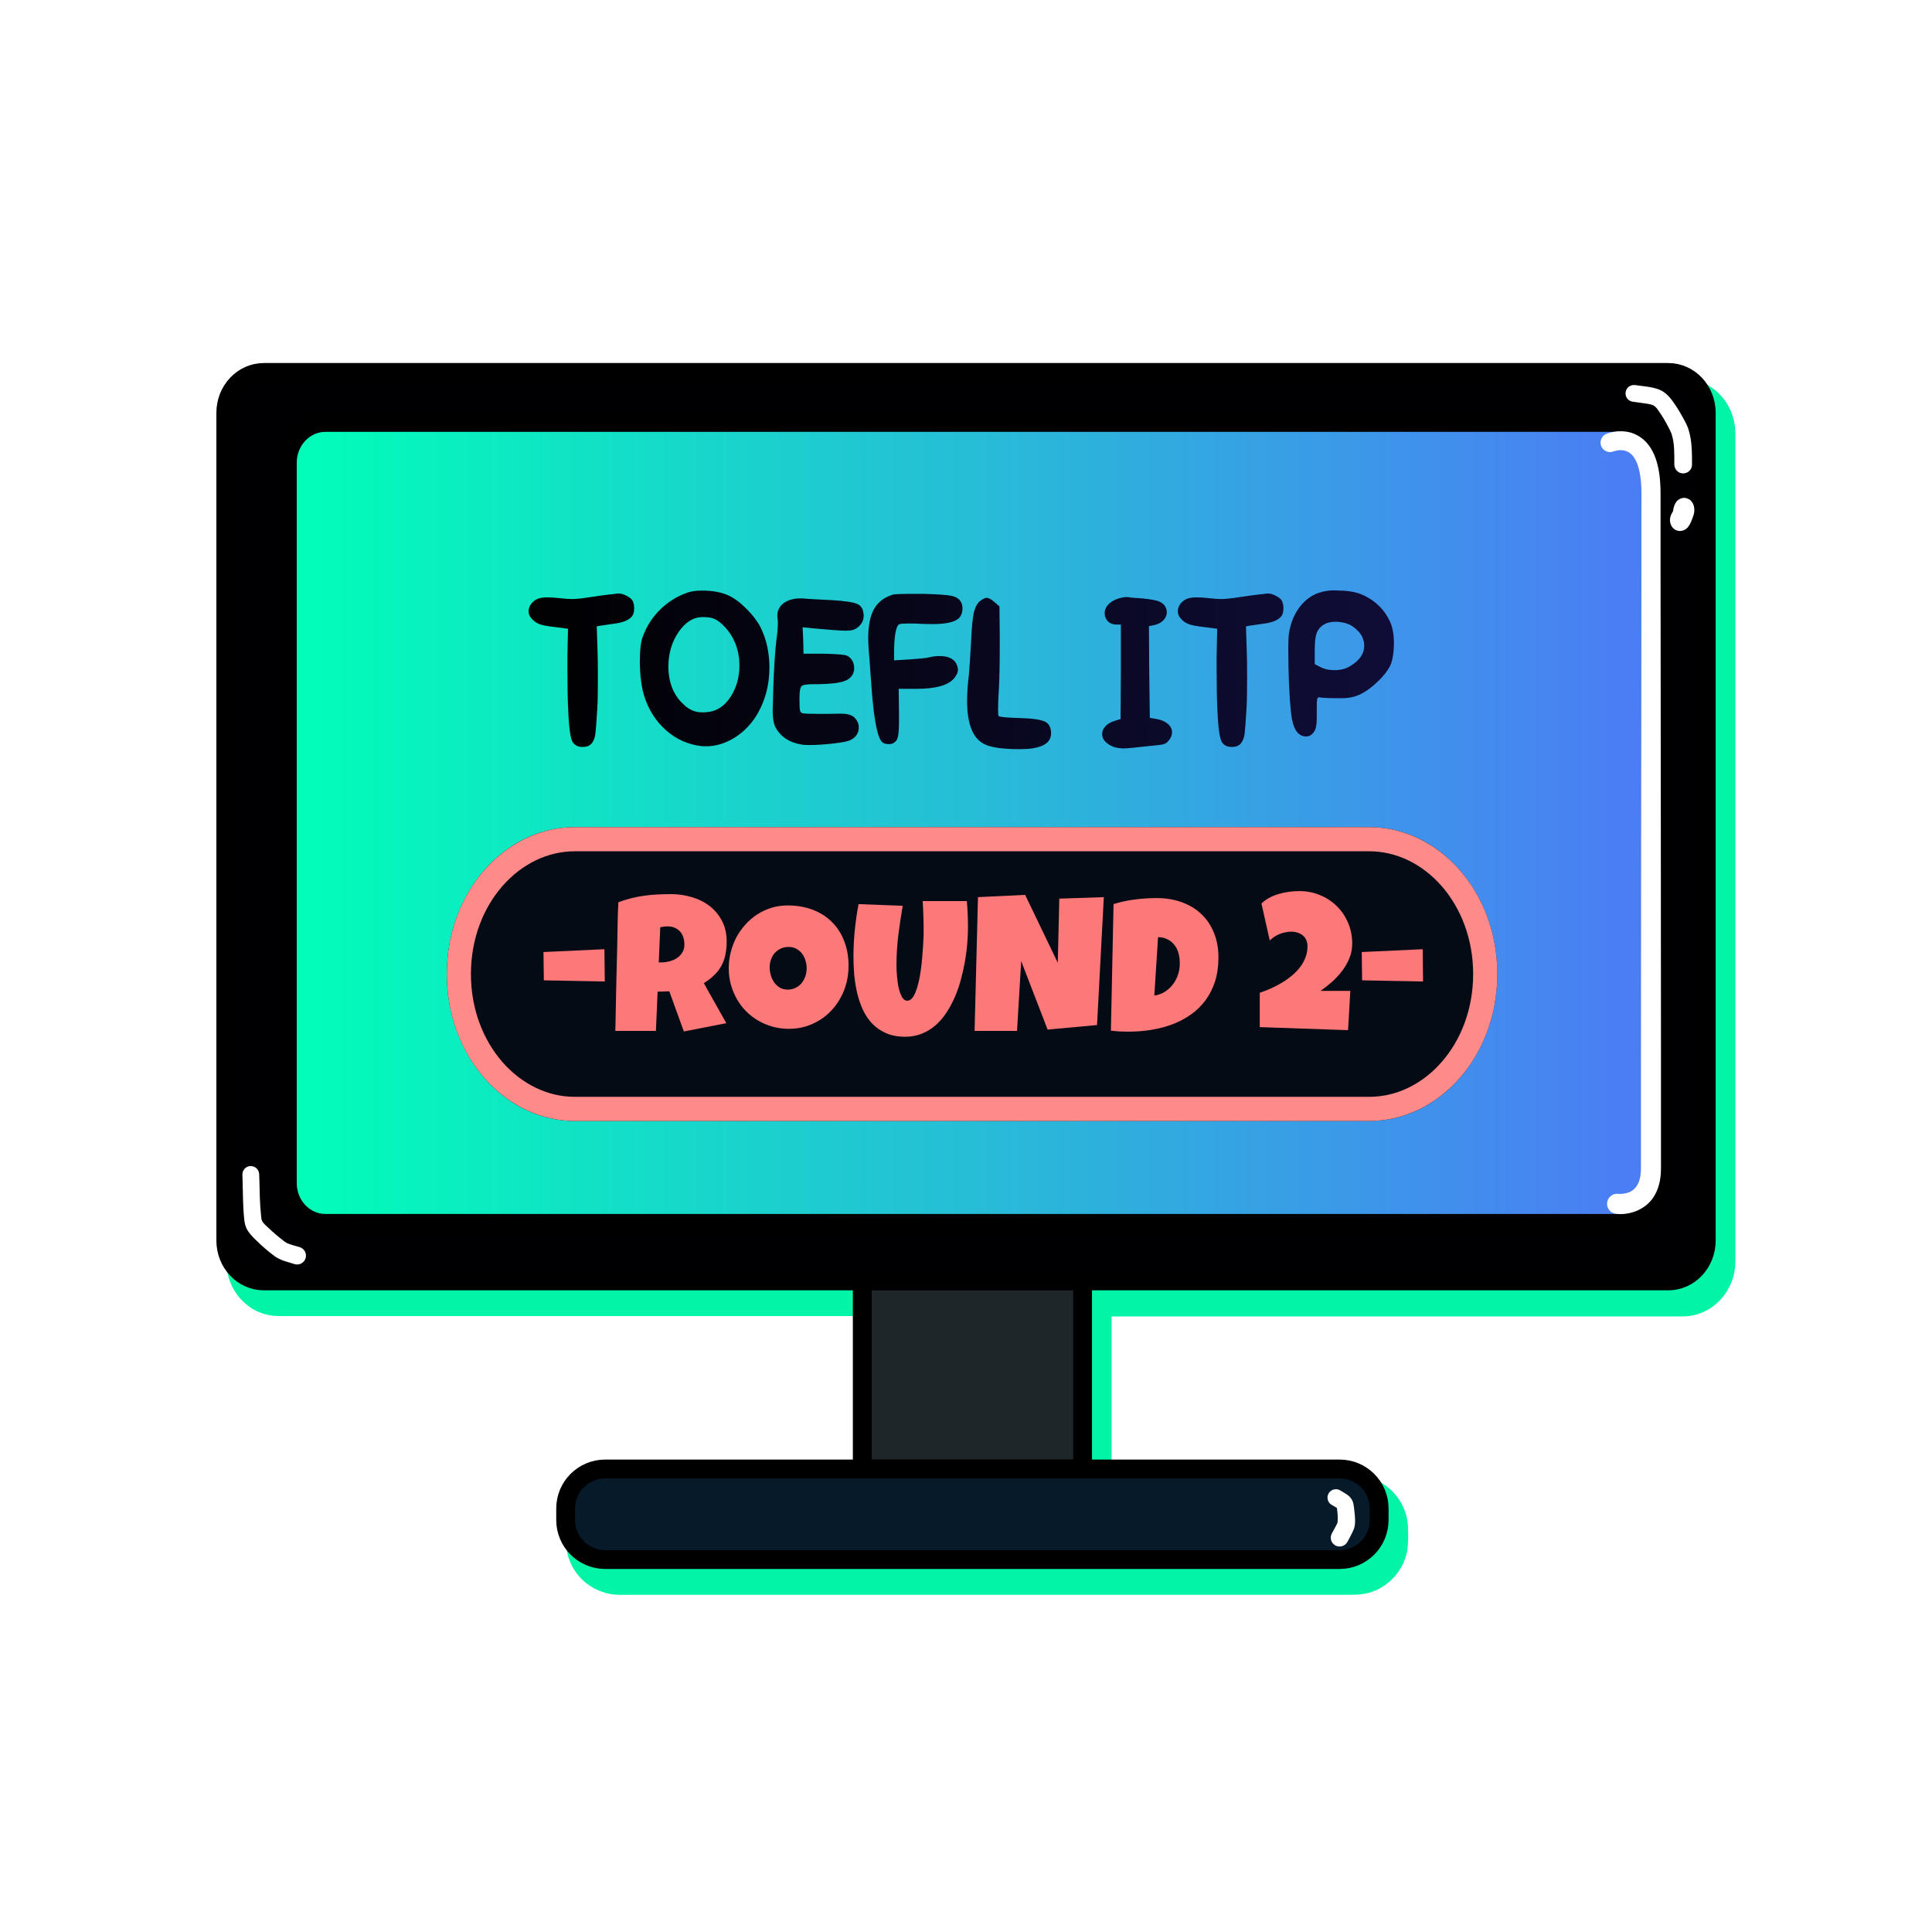 <svg width="320" height="320" viewBox="0 0 320 320" fill="none" xmlns="http://www.w3.org/2000/svg">
<path d="M43.7 61.69C40.22 61.69 37.4 64.68 37.4 68.37V205.48C37.4 209.17 40.22 212.17 43.7 212.17H142.81V243.31H100.23C96.62 243.31 93.69 246.24 93.69 249.85V251.77C93.69 255.38 96.62 258.3 100.23 258.3H221.89C225.5 258.3 228.43 255.38 228.43 251.77V249.85C228.43 246.24 225.5 243.31 221.89 243.31H179.3V212.17H276.29C279.77 212.17 282.59 209.17 282.59 205.48V68.37C282.59 64.68 279.77 61.69 276.29 61.69H43.7Z" fill="white"/>
<path d="M43.7 51.41C41.82 51.41 40.09 51.94 38.57 52.82C34.48 54.23 31.1 57.33 29.25 61.23C28.5 62.81 28.01 64.51 27.79 66.24C27.63 67.48 27.66 68.74 27.66 69.99C27.66 71.6 27.66 73.2 27.66 74.8C27.66 81.94 27.66 89.08 27.66 96.23C27.66 123.01 27.66 149.78 27.66 176.56C27.66 184.24 27.66 191.92 27.66 199.6C27.66 201.03 27.66 202.45 27.66 203.88C27.66 205.13 27.64 206.39 27.8 207.63C28.2 210.74 29.48 213.73 31.48 216.15C32.14 216.95 32.88 217.68 33.68 218.34C35.91 220.17 38.62 221.38 41.47 221.79C42.6 221.95 43.74 221.96 44.88 221.96C45.78 221.96 46.68 221.96 47.59 221.96C50.43 221.96 53.28 221.96 56.12 221.96C73.15 221.96 90.19 221.97 107.22 221.98C115.09 221.98 122.96 221.98 130.83 221.98C131.56 221.98 132.3 221.98 133.03 221.98C133.03 225.83 133.03 229.67 133.03 233.51C128.43 233.51 123.83 233.51 119.23 233.51C114.57 233.51 109.91 233.51 105.26 233.51C104.04 233.51 102.82 233.51 101.6 233.51C100.78 233.51 99.97 233.49 99.16 233.55C98.25 233.61 97.34 233.75 96.45 233.96C91.08 235.24 86.61 239.29 84.79 244.51C84.31 245.89 84.01 247.33 83.91 248.79C83.86 249.48 83.87 250.18 83.87 250.87C83.87 251.75 83.87 252.61 83.96 253.49C84.13 255.16 84.55 256.82 85.23 258.35C87.25 262.91 91.12 266.29 95.93 267.64C96.98 267.93 98.07 268.11 99.15 268.19C100 268.25 100.84 268.23 101.69 268.23C102.64 268.23 103.59 268.23 104.54 268.23C108.82 268.23 113.09 268.23 117.37 268.23C144.62 268.25 171.86 268.28 199.11 268.31C205.13 268.31 211.15 268.32 217.17 268.33C218.44 268.33 219.71 268.33 220.98 268.33C222.04 268.33 223.09 268.33 224.14 268.18C226.99 267.8 229.72 266.66 232 264.9C235.09 262.52 237.23 259.1 238.07 255.3C238.43 253.67 238.44 252.03 238.44 250.38C238.44 247.95 238.07 245.57 237.08 243.33C235.67 240.13 233.3 237.41 230.27 235.63C228.39 234.53 226.3 233.8 224.14 233.51C222.42 233.28 220.65 233.37 218.92 233.36C216.81 233.36 214.71 233.36 212.6 233.36C205.17 233.36 197.74 233.35 190.31 233.34C190 233.34 189.69 233.34 189.37 233.34C189.37 229.65 189.37 225.97 189.37 222.29C190.06 222.29 190.76 222.29 191.45 222.29C199.15 222.29 206.85 222.3 214.56 222.31C231.23 222.33 247.9 222.35 264.57 222.36C267.22 222.36 269.88 222.36 272.53 222.36C273.54 222.36 274.55 222.36 275.56 222.36C276.58 222.36 277.6 222.34 278.62 222.19C281.54 221.77 284.33 220.54 286.61 218.66C287.71 217.76 288.68 216.71 289.52 215.56C291.09 213.4 292.12 210.88 292.56 208.25C292.8 206.81 292.78 205.36 292.78 203.9C292.78 202.29 292.78 200.69 292.78 199.09C292.78 193.38 292.78 187.66 292.78 181.95C292.8 152.85 292.82 123.75 292.84 94.65C292.84 87.69 292.84 80.72 292.84 73.76C292.84 72.33 292.84 70.91 292.84 69.48C292.84 68.39 292.84 67.3 292.7 66.21C292.38 63.71 291.51 61.29 290.16 59.17C287.83 55.51 284.13 52.89 279.91 51.89C277.83 51.4 275.7 51.49 273.58 51.49C271.16 51.49 268.74 51.49 266.31 51.49C257.83 51.49 249.34 51.49 240.86 51.49C193.01 51.48 145.16 51.47 97.31 51.46C83.98 51.46 70.67 51.46 57.34 51.46C54.01 51.46 50.67 51.46 47.34 51.46C46.58 51.46 45.83 51.46 45.07 51.46H44.61C44.46 51.46 44.61 51.46 43.7 51.46V51.41ZM272.36 71.93C272.34 81.99 272.36 92.05 272.36 102.12C272.37 122.65 272.39 143.18 272.41 163.71C272.41 175.49 272.42 187.28 272.43 199.06C272.43 200.05 272.43 201.04 272.43 202.03C270.69 202.03 268.94 202.03 267.2 202.03C261.26 202.03 255.32 202.03 249.39 202.03C231.71 202.05 214.03 202.06 196.35 202.08C194.2 202.08 192.05 202.08 189.9 202.08C187.75 202.08 185.61 202.08 183.46 202.08C182.45 202.08 181.43 202.08 180.42 202.08C179.65 202.08 178.88 202.06 178.12 202.17C176.99 202.33 175.89 202.66 174.87 203.18C174.08 203.58 173.39 204.04 172.72 204.63C172.08 205.2 171.53 205.82 171.04 206.52C170.62 207.13 170.28 207.77 170 208.45C169.59 209.43 169.36 210.48 169.27 211.54C169.19 212.54 169.24 213.58 169.24 214.58C169.24 216.53 169.24 218.47 169.24 220.42C169.24 222.85 169.24 225.29 169.24 227.72C169.24 229.83 169.24 231.93 169.24 234.04C169.24 235.99 169.24 237.93 169.24 239.88C169.24 240.69 169.24 241.5 169.24 242.31C169.24 243 169.23 243.68 169.32 244.37C169.46 245.43 169.75 246.49 170.21 247.46C170.36 247.78 170.58 248.06 170.77 248.37C166.1 248.37 161.43 248.37 156.76 248.37C154.85 248.37 152.94 248.37 151.03 248.37C151.24 248.03 151.48 247.72 151.65 247.35C152.18 246.23 152.48 245 152.57 243.77C152.63 242.97 152.6 242.14 152.6 241.34C152.6 240.37 152.6 239.39 152.6 238.42C152.6 232.42 152.6 226.41 152.6 220.41C152.6 218.3 152.6 216.19 152.6 214.08C152.6 212.47 152.64 210.92 152.14 209.34C151.08 205.98 148.3 203.41 144.87 202.59C143.54 202.27 142.21 202.33 140.86 202.33C139.31 202.33 137.76 202.33 136.21 202.33C131.18 202.33 126.15 202.33 121.11 202.33C104.59 202.33 88.07 202.34 71.55 202.35C65.36 202.35 59.16 202.35 52.97 202.35C51.03 202.35 49.08 202.35 47.14 202.35C47.15 193.2 47.14 184.04 47.14 174.89C47.14 154.18 47.14 133.47 47.14 112.76C47.14 99.15 47.16 85.53 47.14 71.91C47.21 71.91 47.27 71.91 47.34 71.91C50.37 71.91 53.4 71.91 56.43 71.91C67.79 71.91 79.15 71.91 90.5 71.91C134.42 71.91 178.32 71.89 222.24 71.88C236.17 71.88 250.11 71.88 264.04 71.88C266.82 71.88 269.59 71.88 272.37 71.88L272.36 71.93Z" fill="white"/>
<path d="M46.13 65.16C42.65 65.16 39.83 68.15 39.83 71.84V208.95C39.83 212.64 42.65 215.64 46.13 215.64H145.24V246.78H102.66C99.05 246.78 96.12 249.71 96.12 253.32V255.24C96.12 258.85 99.05 261.77 102.66 261.77H224.32C227.93 261.77 230.86 258.85 230.86 255.24V253.32C230.86 249.71 227.93 246.78 224.32 246.78H181.73V215.64H278.72C282.2 215.64 285.02 212.64 285.02 208.95V71.84C285.02 68.15 282.2 65.16 278.72 65.16H46.13Z" fill="#02F4A7"/>
<path d="M46.13 62.7C45.81 62.7 45.52 62.78 45.24 62.89C45.21 62.89 45.19 62.89 45.16 62.91C44.7 62.96 44.25 63.04 43.8 63.17C41.98 63.7 40.36 64.86 39.25 66.39C38.46 67.47 37.94 68.71 37.67 70.02C37.47 70.98 37.49 71.94 37.49 72.91V76.66C37.49 82.91 37.49 89.16 37.49 95.41C37.49 125.05 37.49 154.68 37.49 184.32C37.49 191.1 37.49 197.89 37.49 204.67V207.88C37.49 208.74 37.47 209.59 37.61 210.45C37.84 211.87 38.4 213.25 39.25 214.41C39.58 214.87 39.96 215.28 40.37 215.67C40.78 216.06 41.23 216.41 41.71 216.71C42.69 217.32 43.8 217.73 44.94 217.89C45.59 217.98 46.24 217.98 46.89 217.98H49.21C52.82 217.98 56.44 217.98 60.05 217.98C77.08 217.98 94.12 217.98 111.15 217.98C118.76 217.98 126.39 217.98 134 217.98C136.45 217.98 138.9 217.98 141.35 217.98C141.86 217.98 142.36 217.98 142.87 217.98V219.52C142.87 221.79 142.87 224.07 142.87 226.34C142.87 230.88 142.87 235.42 142.87 239.96C142.87 241.42 142.87 242.88 142.87 244.34V244.43C141.66 244.43 140.44 244.43 139.23 244.43C135.46 244.43 131.69 244.43 127.92 244.43C121.71 244.43 115.5 244.43 109.29 244.43C107.63 244.43 105.97 244.43 104.31 244.43C102.85 244.43 101.41 244.39 99.99 244.83C97.12 245.72 94.85 248.08 94.05 250.97C93.7 252.22 93.74 253.48 93.74 254.77C93.74 255.94 93.84 257.07 94.23 258.18C95.26 261.15 97.76 263.29 100.81 263.96C102.03 264.23 103.3 264.15 104.54 264.15C106.12 264.15 107.7 264.15 109.29 264.15C114.68 264.15 120.07 264.15 125.45 264.15C148.74 264.15 172.03 264.15 195.31 264.15C202.28 264.15 209.25 264.15 216.22 264.15C218.28 264.15 220.34 264.15 222.4 264.15C223.94 264.15 225.46 264.21 226.95 263.75C229.83 262.86 232.1 260.5 232.91 257.6C233.22 256.5 233.23 255.4 233.23 254.27C233.23 253.34 233.23 252.42 233.04 251.51C232.54 249.05 230.97 246.87 228.8 245.6C227.7 244.96 226.46 244.55 225.2 244.42C224.35 244.33 223.49 244.37 222.63 244.37C221.74 244.37 220.85 244.37 219.96 244.37C214.86 244.37 209.76 244.37 204.66 244.37C199.56 244.37 194.46 244.37 189.36 244.37C187.7 244.37 186.03 244.37 184.37 244.37H184.11V244.33C184.11 242.87 184.11 241.41 184.11 239.95C184.11 235.57 184.11 231.19 184.11 226.82C184.11 224.39 184.11 221.95 184.11 219.52C184.11 219.03 184.11 218.53 184.11 218.04H185.87C188.27 218.04 190.67 218.04 193.07 218.04C200.39 218.04 207.72 218.04 215.04 218.04C231.58 218.04 248.13 218.04 264.68 218.04C268.34 218.04 272 218.04 275.67 218.04C276.43 218.04 277.19 218.04 277.95 218.04C278.61 218.04 279.25 218.06 279.9 217.96C281.43 217.74 282.89 217.08 284.09 216.09C284.68 215.61 285.2 215.05 285.65 214.43C286.51 213.25 287.08 211.88 287.31 210.44C287.45 209.58 287.43 208.72 287.43 207.85C287.43 206.78 287.43 205.71 287.43 204.64C287.43 197.14 287.43 189.64 287.43 182.14C287.43 153.75 287.43 125.37 287.43 96.98C287.43 90.2 287.43 83.41 287.43 76.63C287.43 75.38 287.43 74.13 287.43 72.88C287.43 71.91 287.45 70.96 287.26 70C286.97 68.47 286.29 67.03 285.3 65.83C284.81 65.24 284.25 64.72 283.63 64.28C282.52 63.49 281.23 62.96 279.88 62.77C279.18 62.67 278.48 62.68 277.77 62.68H275.5C273.38 62.68 271.25 62.68 269.13 62.68C255.35 62.68 241.57 62.68 227.79 62.68C185.99 62.68 144.2 62.68 102.41 62.68C89.54 62.68 76.66 62.68 63.79 62.68C59.85 62.68 55.92 62.68 51.98 62.68H46.98C46.83 62.68 46.98 62.68 46.07 62.68L46.13 62.7ZM45.66 67.53C45.82 67.56 45.96 67.63 46.13 67.63C48.86 67.63 47.96 67.63 48.85 67.63H52.94C57.03 67.63 61.12 67.63 65.21 67.63C78.08 67.63 90.95 67.63 103.82 67.63C143.34 67.63 182.87 67.63 222.39 67.63C237.08 67.63 251.76 67.63 266.45 67.63C269.78 67.63 273.12 67.63 276.45 67.63H278.27C279.23 67.63 280 67.72 280.82 68.3C281.1 68.5 281.35 68.74 281.57 69C282.13 69.67 282.46 70.52 282.55 71.39C282.6 71.89 282.57 72.41 282.57 72.91V76.12C282.57 80.94 282.57 85.76 282.57 90.58C282.57 110.22 282.57 129.86 282.57 149.5C282.57 164.5 282.57 179.49 282.57 194.49C282.57 198.24 282.57 201.98 282.57 205.73C282.57 206.62 282.57 207.52 282.57 208.42C282.57 209.51 282.49 210.43 281.88 211.39C281.69 211.69 281.46 211.96 281.21 212.2C281.02 212.37 280.82 212.53 280.6 212.67C279.62 213.28 278.69 213.22 277.57 213.22C276.69 213.22 275.8 213.22 274.91 213.22C269.23 213.22 263.54 213.22 257.86 213.22C238.66 213.22 219.47 213.22 200.27 213.22C195.47 213.22 190.67 213.22 185.88 213.22C185.37 213.22 184.87 213.22 184.37 213.22C183.99 213.22 183.61 213.22 183.23 213.22C182.16 213.22 181.08 213.08 180.19 213.85C179.77 214.22 179.49 214.72 179.37 215.26C179.28 215.68 179.31 216.16 179.31 216.6V219.03C179.31 222.76 179.31 226.49 179.31 230.22C179.31 234.6 179.31 238.98 179.31 243.36V245.79C179.31 246.2 179.28 246.66 179.36 247.07C179.46 247.58 179.7 248.05 180.07 248.42C180.23 248.58 180.41 248.72 180.61 248.83C181.41 249.29 182.5 249.16 183.38 249.16H184.38C186.71 249.16 189.03 249.16 191.36 249.16C200.23 249.16 209.11 249.16 217.98 249.16C219.42 249.16 220.86 249.16 222.31 249.16C224.05 249.16 225.64 248.94 227.05 250.19C227.32 250.43 227.55 250.69 227.75 250.99C227.98 251.32 228.15 251.69 228.27 252.07C228.49 252.79 228.46 253.52 228.46 254.27C228.46 255.06 228.5 255.83 228.24 256.59C228.09 257.01 227.88 257.41 227.61 257.76C227.4 258.04 227.14 258.29 226.86 258.5C225.61 259.46 224.4 259.37 222.9 259.37C222.11 259.37 221.32 259.37 220.53 259.37C213.72 259.37 206.9 259.37 200.09 259.37C175.06 259.37 150.03 259.38 125 259.39C118.98 259.39 112.96 259.39 106.94 259.39C105.83 259.39 104.73 259.39 103.62 259.39C103.11 259.39 102.6 259.42 102.1 259.35C101.11 259.22 100.18 258.72 99.52 257.97C98.95 257.32 98.59 256.5 98.5 255.65C98.45 255.19 98.48 254.72 98.48 254.25C98.48 253.55 98.44 252.85 98.63 252.17C98.75 251.74 98.94 251.32 99.2 250.95C99.4 250.65 99.63 250.38 99.9 250.14C100.55 249.57 101.37 249.21 102.23 249.12C102.7 249.07 103.18 249.1 103.66 249.1C104.44 249.1 105.22 249.1 105.99 249.1C108.43 249.1 110.87 249.1 113.3 249.1C121.73 249.1 130.16 249.1 138.58 249.1H144.57C144.96 249.1 145.35 249.12 145.73 249.01C146.35 248.84 146.88 248.44 147.21 247.9C147.72 247.06 147.58 245.74 147.58 244.8C147.58 244.48 147.58 244.16 147.58 243.83C147.58 243.18 147.58 242.53 147.58 241.88C147.58 237.5 147.58 233.12 147.58 228.75C147.58 225.51 147.58 222.26 147.58 219.01C147.58 218.52 147.58 218.04 147.58 217.55C147.58 216.53 147.74 215.2 147.11 214.32C146.75 213.82 146.23 213.47 145.63 213.32C145.26 213.23 144.84 213.25 144.46 213.25H140.2C134.01 213.25 127.81 213.25 121.62 213.25C104.07 213.25 86.51 213.25 68.96 213.25C63.54 213.25 58.12 213.25 52.7 213.25C51.02 213.25 49.35 213.25 47.67 213.25C46.82 213.25 45.93 213.34 45.1 213.1C44.69 212.98 44.3 212.79 43.96 212.54C43.67 212.33 43.42 212.09 43.19 211.82C42.61 211.13 42.27 210.26 42.18 209.36C42.13 208.85 42.15 208.34 42.15 207.83C42.15 207.29 42.15 206.75 42.15 206.22C42.15 200.86 42.15 195.51 42.15 190.16C42.15 165.7 42.15 141.24 42.15 116.78C42.15 103.75 42.15 90.72 42.15 77.69C42.15 76.26 42.15 74.83 42.15 73.4C42.15 71.72 42.02 70.25 43.18 68.87C43.73 68.2 44.5 67.72 45.35 67.53C45.45 67.51 45.55 67.49 45.65 67.48L45.66 67.53Z" fill="#02F4A7"/>
<path d="M37.4 68.37C37.4 64.68 40.22 61.69 43.7 61.69H276.31C279.79 61.69 282.61 64.68 282.61 68.37V205.48C282.61 209.17 279.79 212.16 276.31 212.16H43.7C40.22 212.16 37.4 209.17 37.4 205.48V68.37Z" fill="#000002" stroke="black" stroke-width="3.12" stroke-linejoin="round"/>
<path d="M47.59 76.65C47.59 72.96 50.41 69.97 53.89 69.97H268.24C271.72 69.97 274.54 72.96 274.54 76.65V195.95C274.54 199.64 271.72 202.63 268.24 202.63H53.89C50.41 202.63 47.59 199.64 47.59 195.95V76.65Z" fill="url(#paint0_linear_991_145)" stroke="black" stroke-width="3.12" stroke-linejoin="round"/>
<path d="M142.82 212.17H179.31V243.32H142.82V212.17Z" fill="#1E2629" stroke="black" stroke-width="3.12" stroke-linejoin="round"/>
<path d="M93.69 249.85C93.69 246.24 96.62 243.31 100.23 243.31H221.89C225.5 243.31 228.43 246.24 228.43 249.85V251.77C228.43 255.38 225.5 258.31 221.89 258.31H100.23C96.62 258.31 93.69 255.38 93.69 251.77V249.85Z" fill="#071A2A" stroke="black" stroke-width="3.12" stroke-linejoin="round"/>
<path d="M268.42 71.43C267.63 71.43 266.81 71.56 266.08 71.85C265.28 72.17 264.89 73.1 265.21 73.9C265.53 74.7 266.46 75.09 267.26 74.77C267.25 74.77 267.34 74.73 267.35 74.73C267.42 74.71 267.48 74.7 267.55 74.68C267.72 74.64 267.89 74.6 268.06 74.58C268.53 74.53 269.02 74.58 269.46 74.76C270.71 75.28 271.24 76.75 271.52 77.97C271.99 80.03 271.87 82.19 271.87 84.29C271.87 87.06 271.87 89.82 271.87 92.59C271.87 108.32 271.84 124.04 271.82 139.77C271.8 153.6 271.79 167.44 271.79 181.27C271.79 184.18 271.79 187.09 271.79 190C271.79 190.87 271.79 191.75 271.79 192.63C271.79 193.34 271.81 194.05 271.7 194.76C271.52 195.92 270.98 197.01 269.84 197.47C269.44 197.63 269.02 197.71 268.6 197.74C268.48 197.74 268.34 197.74 268.22 197.74C268.19 197.74 268.05 197.73 268.05 197.74C267.14 197.62 266.31 198.27 266.19 199.18C266.07 200.09 266.72 200.92 267.63 201.04C269.85 201.31 272.24 200.43 273.61 198.65C274.36 197.67 274.79 196.49 274.98 195.28C275.16 194.12 275.11 192.93 275.11 191.76C275.11 190.3 275.11 188.85 275.11 187.39C275.11 182.73 275.11 178.08 275.11 173.42C275.11 146.77 275.06 120.12 275.04 93.47C275.04 91.87 275.04 90.27 275.04 88.67C275.04 87.51 275.04 86.34 275.04 85.17C275.04 84.3 275.04 83.43 275.04 82.55C275.04 81.9 275.04 81.25 275.02 80.61C274.9 77.55 274.19 73.79 271.28 72.15C270.91 71.94 270.51 71.77 270.1 71.65C269.57 71.5 269.01 71.43 268.46 71.43H268.42Z" fill="white"/>
<path d="M270.86 63.79C270.1 63.66 269.38 64.17 269.26 64.93C269.13 65.69 269.64 66.41 270.4 66.53C271.2 66.66 272.02 66.73 272.82 66.87C273.16 66.93 273.58 67 273.88 67.16C274.26 67.37 274.51 67.75 274.75 68.1C275.02 68.49 275.28 68.88 275.52 69.28C275.89 69.89 276.23 70.52 276.55 71.16C276.68 71.42 276.8 71.67 276.89 71.95C277.38 73.52 277.32 75.32 277.32 76.94C277.32 77.75 277.98 78.42 278.79 78.41C279.6 78.41 280.26 77.75 280.25 76.94C280.25 74.98 280.26 72.93 279.64 71.05C279.42 70.38 279.08 69.77 278.74 69.16C278.42 68.58 278.09 68 277.72 67.44C277.04 66.4 276.3 65.28 275.17 64.69C274.59 64.39 273.93 64.24 273.29 64.12C272.47 63.97 271.65 63.91 270.83 63.78L270.86 63.79Z" fill="white"/>
<path d="M279.09 82.46C278.86 82.43 278.63 82.49 278.41 82.56C278.25 82.61 278.1 82.71 277.97 82.8C277.57 83.09 277.35 83.59 277.22 84.05C277.2 84.1 277.22 84.05 277.14 84.43C277.14 84.48 277.14 84.53 277.14 84.58C277.13 84.61 277.12 84.64 277.1 84.67C276.94 84.96 276.77 85.25 276.68 85.57C276.37 86.63 276.97 87.87 278.17 87.95C278.31 87.95 278.46 87.94 278.6 87.91C278.73 87.88 278.85 87.84 278.97 87.78C279.75 87.43 280.07 86.5 280.35 85.77C280.49 85.41 280.6 85.05 280.63 84.67C280.65 84.42 280.63 84.16 280.58 83.92C280.52 83.65 280.4 83.34 280.22 83.12C280.1 82.98 279.98 82.82 279.82 82.73C279.59 82.6 279.35 82.5 279.09 82.47V82.46Z" fill="white"/>
<path d="M41.49 193.13C40.72 193.16 40.12 193.81 40.15 194.58C40.22 196.48 40.22 198.39 40.32 200.29C40.34 200.73 40.38 201.17 40.42 201.61C40.48 202.22 40.53 202.8 40.79 203.37C41.18 204.22 41.85 204.87 42.51 205.51C43.44 206.42 44.43 207.28 45.47 208.05C46.45 208.77 47.63 209 48.76 209.37C49.53 209.62 50.36 209.19 50.61 208.42C50.86 207.65 50.43 206.82 49.66 206.57C48.94 206.34 48.14 206.2 47.46 205.85C47.26 205.75 47.09 205.61 46.91 205.47C46.08 204.83 45.28 204.15 44.52 203.43C44.14 203.07 43.67 202.71 43.42 202.24C43.27 201.96 43.28 201.64 43.24 201.33C43.19 200.82 43.15 200.32 43.11 199.82C42.99 198.04 43.01 196.26 42.93 194.48C42.9 193.71 42.25 193.11 41.48 193.14L41.49 193.13Z" fill="white"/>
<path d="M221.48 246.68C220.94 246.6 220.39 246.83 220.08 247.32C219.68 247.97 219.88 248.83 220.53 249.23C220.77 249.38 221.03 249.52 221.27 249.66C221.31 249.68 221.38 249.73 221.44 249.77C221.52 250.38 221.58 251.01 221.57 251.62C221.57 251.82 221.55 252.01 221.53 252.21C221.53 252.23 221.51 252.26 221.5 252.29C221.47 252.35 221.41 252.49 221.39 252.51C221.34 252.63 221.25 252.79 221.19 252.9C221 253.26 220.81 253.62 220.6 253.98C220.21 254.69 220.46 255.58 221.17 255.97C221.88 256.36 222.78 256.1 223.17 255.39C223.47 254.84 223.77 254.3 224.03 253.74C224.17 253.45 224.31 253.12 224.37 252.8C224.52 251.95 224.42 251.05 224.32 250.2C224.24 249.53 224.21 248.79 223.8 248.22C223.34 247.57 222.64 247.27 221.98 246.86C221.82 246.76 221.64 246.69 221.46 246.66L221.48 246.68Z" fill="white"/>
<path d="M101.09 98.45C101.22 98.45 101.38 98.43 101.59 98.4C101.8 98.37 101.97 98.34 102.11 98.33C102.25 98.31 102.36 98.31 102.42 98.31H102.56C102.91 98.31 103.32 98.44 103.8 98.69C104.28 98.94 104.59 99.2 104.75 99.45C104.94 99.83 105.04 100.26 105.04 100.74C105.04 101.41 104.88 101.9 104.56 102.22C103.99 102.79 103 103.16 101.6 103.32C101.31 103.35 100.92 103.41 100.43 103.49C99.94 103.57 99.64 103.61 99.55 103.61L98.84 103.75L98.98 108.09C99.01 108.82 99.03 110.17 99.03 112.14C99.03 114.62 99 116.35 98.93 117.34C98.8 119.5 98.7 120.89 98.62 121.51C98.54 122.13 98.37 122.61 98.12 122.96C97.8 123.47 97.26 123.72 96.5 123.72C95.74 123.72 95.23 123.47 94.88 122.96C94.5 122.42 94.24 120.67 94.12 117.72C94.02 115.91 93.98 113.6 93.98 110.81V108.67L94.08 104.14L91.84 103.85C90.66 103.72 89.81 103.56 89.29 103.35C88.77 103.14 88.33 102.82 87.98 102.37C87.69 102.05 87.55 101.67 87.55 101.23C87.55 100.75 87.73 100.3 88.1 99.87C88.47 99.44 88.95 99.16 89.55 99.04C89.87 98.98 90.22 98.94 90.6 98.94C91.27 98.94 91.98 98.99 92.74 99.08C93.53 99.18 94.22 99.22 94.79 99.22C95.43 99.22 96.36 99.12 97.6 98.93C99 98.71 100.16 98.55 101.08 98.45H101.09Z" fill="url(#paint1_linear_991_145)"/>
<path d="M118.18 102.45C117.8 102.29 117.19 102.21 116.37 102.21C114.84 102.21 113.52 103.04 112.39 104.69C111.26 106.34 110.7 108.28 110.7 110.51C110.7 110.61 110.7 110.74 110.72 110.92C110.74 111.1 110.74 111.23 110.74 111.32C110.93 113.61 111.79 115.42 113.31 116.75C114.17 117.58 115.17 117.99 116.31 117.99C116.69 117.99 116.99 117.97 117.22 117.94C118.75 117.78 120 116.95 120.99 115.44C121.98 113.93 122.47 112.19 122.47 110.22C122.47 108.79 122.2 107.47 121.66 106.26C121.31 105.43 120.79 104.65 120.11 103.9C119.43 103.15 118.78 102.67 118.18 102.45ZM113.99 98.11C114.59 97.92 115.36 97.82 116.28 97.82C118.03 97.82 119.49 98.09 120.67 98.63C121.62 99.07 122.62 99.81 123.65 100.85C124.68 101.88 125.45 102.89 125.96 103.88C126.95 105.88 127.44 108.11 127.44 110.55C127.44 113.41 126.77 115.98 125.44 118.27C124.46 119.92 123.2 121.23 121.67 122.18C120.14 123.13 118.56 123.61 116.9 123.61C116.39 123.61 115.9 123.56 115.42 123.47C113.26 123.06 111.38 122.05 109.77 120.44C108.17 118.84 107.06 116.83 106.46 114.41C106.14 112.98 105.98 111.38 105.98 109.6C105.98 107.6 106.15 106.18 106.5 105.36C107.14 103.64 108.11 102.15 109.43 100.88C110.75 99.61 112.27 98.69 113.98 98.12L113.99 98.11Z" fill="url(#paint2_linear_991_145)"/>
<path d="M128.79 102.5C128.79 102.5 128.79 102.39 128.77 102.26C128.75 102.13 128.75 102.05 128.75 102.02C128.75 101.13 129.1 100.42 129.8 99.9C130.5 99.38 131.44 99.11 132.61 99.11C132.96 99.11 133.23 99.13 133.42 99.16C133.71 99.19 135.15 99.27 137.76 99.4C139.98 99.53 141.42 99.75 142.07 100.07C142.72 100.39 143.05 101.06 143.05 102.07C143.05 102.58 142.87 103.06 142.5 103.5C142.13 103.94 141.7 104.23 141.19 104.36C140.94 104.42 140.57 104.46 140.09 104.46C139.23 104.46 137.45 104.33 134.75 104.08L132.94 103.89L133.04 106.08L133.09 108.27H136.43C138.72 108.33 140.01 108.44 140.29 108.6C141.08 109.01 141.48 109.73 141.48 110.75C141.48 110.91 141.46 111.04 141.43 111.13C141.27 111.92 140.75 112.48 139.88 112.8C139.01 113.12 137.58 113.29 135.61 113.32H134.85C133.71 113.32 133.01 113.42 132.78 113.63C132.54 113.84 132.42 114.48 132.42 115.56V116.23C132.42 116.99 132.45 117.49 132.52 117.71C132.58 117.93 132.73 118.08 132.95 118.14C133.2 118.2 134.06 118.24 135.52 118.24H137.09C137.41 118.24 137.8 118.24 138.28 118.22C138.76 118.2 139.06 118.2 139.19 118.2C140.27 118.2 141.02 118.39 141.43 118.77C141.97 119.25 142.24 119.82 142.24 120.49C142.24 121.38 141.81 122.06 140.95 122.54C140.57 122.76 139.62 122.96 138.11 123.14C136.6 123.31 135.26 123.4 134.08 123.4C133.51 123.4 133.13 123.38 132.94 123.35C130.78 123.03 129.27 122.05 128.41 120.39C128.12 119.75 127.98 118.91 127.98 117.86C127.98 117.67 128.01 116.37 128.08 113.95C128.21 110.42 128.38 107.77 128.6 105.99C128.76 104.88 128.84 103.92 128.84 103.13C128.84 102.81 128.82 102.61 128.79 102.51V102.5Z" fill="url(#paint3_linear_991_145)"/>
<path d="M147.79 98.5C148.14 98.4 149.39 98.36 151.56 98.36H152.89C155.27 98.42 156.85 98.53 157.61 98.69C158.37 98.85 158.9 99.2 159.18 99.74C159.34 100.03 159.42 100.38 159.42 100.79C159.42 101.39 159.25 101.9 158.9 102.32C158.23 103.02 156.76 103.37 154.47 103.37C153.61 103.37 152.93 103.35 152.42 103.32C152.01 103.29 151.42 103.27 150.66 103.27C149.64 103.27 149.06 103.32 148.9 103.41C148.42 103.76 148.15 105.13 148.09 107.51V109.37L150.52 109.23C152.39 109.1 153.48 108.99 153.76 108.9C154.46 108.74 155.06 108.66 155.57 108.66C157 108.66 157.94 109.07 158.38 109.9C158.57 110.31 158.67 110.66 158.67 110.95C158.67 111.36 158.46 111.82 158.05 112.33C157.06 113.51 155 114.09 151.85 114.09H148.85L148.9 118V119.72C148.9 121.21 148.77 122.17 148.52 122.58C148.2 123.02 147.79 123.25 147.28 123.25C146.8 123.25 146.45 123.17 146.23 123.01C145.4 122.5 144.78 119.53 144.37 114.1C144.34 113.78 144.27 112.82 144.16 111.22C144.05 109.62 143.96 108.51 143.9 107.91C143.84 106.89 143.8 106.18 143.8 105.76C143.8 103.66 144.12 102.04 144.75 100.9C145.39 99.76 146.4 98.96 147.8 98.52L147.79 98.5Z" fill="url(#paint4_linear_991_145)"/>
<path d="M162.21 99.641C162.72 99.231 163.12 99.02 163.4 99.02C163.75 99.02 164.19 99.26 164.73 99.731L165.54 100.441L165.59 105.061V107.201C165.59 109.931 165.54 112.211 165.45 114.021C165.35 115.551 165.31 116.711 165.31 117.501C165.31 118.171 165.34 118.531 165.41 118.601C165.57 118.761 166.74 118.871 168.94 118.931C171.04 118.991 172.42 119.191 173.09 119.531C173.76 119.861 174.09 120.511 174.09 121.461C174.09 122.791 173.09 123.621 171.09 123.941C170.45 124.041 169.72 124.081 168.9 124.081C166.01 124.081 164.04 123.791 162.99 123.221C161.11 122.271 160.18 119.881 160.18 116.071C160.18 114.801 160.28 113.381 160.47 111.831C160.57 110.881 160.69 108.991 160.85 106.161C160.95 103.941 161.09 102.391 161.28 101.541C161.47 100.691 161.79 100.051 162.23 99.63L162.21 99.641Z" fill="url(#paint5_linear_991_145)"/>
<path d="M185.67 99.02C186.18 98.89 186.59 98.86 186.91 98.92C186.97 98.92 187.11 98.94 187.32 98.97C187.53 99 187.81 99.03 188.18 99.04C188.55 99.06 188.87 99.08 189.16 99.11C190.46 99.24 191.38 99.4 191.9 99.59C192.42 99.78 192.8 100.08 193.02 100.5C193.18 100.82 193.26 101.12 193.26 101.41C193.26 101.92 193.06 102.37 192.66 102.77C192.26 103.17 191.73 103.43 191.06 103.56L190.3 103.7L190.35 111.33L190.45 118.91L191.36 119.05C192.22 119.18 192.89 119.45 193.39 119.86C193.88 120.27 194.13 120.75 194.13 121.29C194.13 121.77 193.94 122.23 193.56 122.67C193.34 122.96 193.08 123.15 192.8 123.24C192.51 123.34 191.97 123.41 191.18 123.48C190.83 123.51 190.22 123.58 189.34 123.67C188.47 123.77 187.89 123.83 187.6 123.86C186.9 123.92 186.42 123.96 186.17 123.96C184.96 123.96 184.01 123.66 183.31 123.05C182.8 122.64 182.55 122.14 182.55 121.57C182.55 121.09 182.74 120.66 183.12 120.26C183.5 119.86 184.03 119.57 184.69 119.38L185.6 119.09L185.65 111.27V103.45H184.98C184.03 103.45 183.39 103.04 183.07 102.21C183.01 102.05 182.97 101.83 182.97 101.54C182.97 100.97 183.22 100.45 183.71 99.99C184.2 99.53 184.86 99.2 185.69 99.01L185.67 99.02Z" fill="url(#paint6_linear_991_145)"/>
<path d="M208.63 98.45C208.76 98.45 208.92 98.43 209.13 98.4C209.34 98.37 209.51 98.34 209.65 98.33C209.79 98.31 209.9 98.31 209.96 98.31H210.1C210.45 98.31 210.86 98.44 211.34 98.69C211.82 98.94 212.13 99.2 212.29 99.45C212.48 99.83 212.58 100.26 212.58 100.74C212.58 101.41 212.42 101.9 212.1 102.22C211.53 102.79 210.54 103.16 209.14 103.32C208.85 103.35 208.46 103.41 207.97 103.49C207.48 103.57 207.18 103.61 207.09 103.61L206.37 103.75L206.51 108.09C206.54 108.82 206.56 110.17 206.56 112.14C206.56 114.62 206.53 116.35 206.46 117.34C206.33 119.5 206.23 120.89 206.15 121.51C206.07 122.13 205.9 122.61 205.65 122.96C205.33 123.47 204.79 123.72 204.03 123.72C203.27 123.72 202.76 123.47 202.41 122.96C202.03 122.42 201.77 120.67 201.65 117.72C201.55 115.91 201.51 113.6 201.51 110.81V108.67L201.61 104.14L199.37 103.85C198.19 103.72 197.34 103.56 196.82 103.35C196.3 103.14 195.86 102.82 195.51 102.37C195.22 102.05 195.08 101.67 195.08 101.23C195.08 100.75 195.26 100.3 195.63 99.87C196 99.44 196.48 99.16 197.08 99.04C197.4 98.98 197.75 98.94 198.13 98.94C198.8 98.94 199.51 98.99 200.28 99.08C201.07 99.18 201.76 99.22 202.33 99.22C202.97 99.22 203.9 99.12 205.14 98.93C206.54 98.71 207.7 98.55 208.62 98.45H208.63Z" fill="url(#paint7_linear_991_145)"/>
<path d="M222.91 103.22C222.27 103.06 221.72 102.98 221.24 102.98C219.81 102.98 218.81 103.49 218.24 104.51C217.92 105.05 217.76 106.1 217.76 107.66V110L218.76 110.52C219.4 110.84 220.14 111 221 111C222.05 111 222.92 110.78 223.62 110.33C225.18 109.41 225.96 108.28 225.96 106.95C225.96 106.57 225.9 106.2 225.77 105.85C225.61 105.31 225.25 104.78 224.67 104.25C224.1 103.73 223.51 103.38 222.91 103.23V103.22ZM218.24 98.26C219.13 97.94 220.02 97.78 220.91 97.78C221.01 97.78 221.17 97.78 221.41 97.8C221.65 97.82 221.83 97.82 221.96 97.82C223.55 97.85 224.87 98.12 225.92 98.63C227.89 99.58 229.32 101.01 230.21 102.92C230.66 103.87 230.88 105.11 230.88 106.64C230.85 108.23 230.64 109.44 230.26 110.26C229.85 111.09 229.16 111.96 228.21 112.88C227.26 113.8 226.33 114.48 225.45 114.93C224.5 115.41 223.46 115.64 222.35 115.64H221.49C220 115.64 219.01 115.59 218.53 115.5H218.39C218.2 115.5 218.1 115.91 218.1 116.74V118.93C218.1 119.98 217.96 120.73 217.67 121.17C217.32 121.71 216.88 121.98 216.34 121.98C214.97 121.98 214.15 120.74 213.86 118.26C213.54 115.34 213.38 111.71 213.38 107.39C213.38 106.34 213.41 105.53 213.48 104.96C213.73 103.34 214.27 101.94 215.1 100.77C215.93 99.59 216.98 98.75 218.25 98.24L218.24 98.26Z" fill="url(#paint8_linear_991_145)"/>
<g filter="url(#filter0_d_991_145)">
<path d="M226.798 133H95.202C83.493 133 74 143.893 74 157.33V157.34C74 170.777 83.493 181.67 95.202 181.67H226.798C238.508 181.67 248 170.777 248 157.34V157.33C248 143.893 238.508 133 226.798 133Z" fill="#050B15"/>
<path d="M95.202 135H226.798C237.153 135 246 144.73 246 157.33V157.34C246 169.94 237.153 179.67 226.798 179.67H95.202C84.847 179.67 76 169.94 76 157.34V157.33C76 144.73 84.847 135 95.202 135Z" stroke="#FF8A8A" stroke-width="4"/>
</g>
<g filter="url(#filter1_d_991_145)">
<path d="M90.078 158.375L90.016 153.688L100.109 153.219L100.172 158.562L90.078 158.375Z" fill="#FD7878"/>
<path d="M120.359 151.938C120.359 152.75 120.286 153.49 120.141 154.156C120.005 154.812 119.786 155.417 119.484 155.969C119.182 156.521 118.792 157.031 118.312 157.5C117.833 157.969 117.255 158.417 116.578 158.844L120.297 165.469L113.266 166.844L110.859 160.188L108.922 160.25L108.641 166.75H101.922C101.974 164.375 102.021 162.01 102.062 159.656C102.115 157.302 102.172 154.938 102.234 152.562C102.255 151.365 102.276 150.177 102.297 149C102.318 147.823 102.359 146.635 102.422 145.438C103.151 145.167 103.87 144.943 104.578 144.766C105.286 144.589 105.995 144.453 106.703 144.359C107.422 144.255 108.146 144.188 108.875 144.156C109.615 144.115 110.37 144.094 111.141 144.094C112.328 144.094 113.474 144.26 114.578 144.594C115.693 144.917 116.677 145.406 117.531 146.062C118.385 146.719 119.068 147.536 119.578 148.516C120.099 149.495 120.359 150.635 120.359 151.938ZM113.359 152.438C113.359 152 113.297 151.599 113.172 151.234C113.057 150.87 112.88 150.557 112.641 150.297C112.411 150.026 112.12 149.818 111.766 149.672C111.422 149.516 111.016 149.438 110.547 149.438C110.339 149.438 110.135 149.453 109.938 149.484C109.74 149.505 109.547 149.542 109.359 149.594L109.109 155.406H109.484C109.932 155.406 110.385 155.349 110.844 155.234C111.312 155.12 111.729 154.943 112.094 154.703C112.469 154.464 112.771 154.156 113 153.781C113.24 153.406 113.359 152.958 113.359 152.438Z" fill="#FD7878"/>
<path d="M140.547 155.969C140.547 156.917 140.438 157.833 140.219 158.719C140 159.594 139.682 160.417 139.266 161.188C138.859 161.958 138.359 162.667 137.766 163.312C137.182 163.948 136.521 164.495 135.781 164.953C135.052 165.411 134.255 165.771 133.391 166.031C132.526 166.281 131.609 166.406 130.641 166.406C129.703 166.406 128.807 166.286 127.953 166.047C127.109 165.807 126.318 165.474 125.578 165.047C124.839 164.609 124.167 164.089 123.562 163.484C122.969 162.87 122.458 162.193 122.031 161.453C121.615 160.703 121.286 159.901 121.047 159.047C120.818 158.193 120.703 157.302 120.703 156.375C120.703 155.469 120.812 154.583 121.031 153.719C121.25 152.844 121.562 152.021 121.969 151.25C122.385 150.479 122.885 149.771 123.469 149.125C124.052 148.479 124.703 147.922 125.422 147.453C126.151 146.984 126.938 146.62 127.781 146.359C128.625 146.099 129.516 145.969 130.453 145.969C131.964 145.969 133.339 146.203 134.578 146.672C135.828 147.141 136.891 147.812 137.766 148.688C138.651 149.552 139.333 150.604 139.812 151.844C140.302 153.073 140.547 154.448 140.547 155.969ZM133.609 156.375C133.609 155.927 133.542 155.495 133.406 155.078C133.281 154.651 133.094 154.276 132.844 153.953C132.594 153.62 132.281 153.354 131.906 153.156C131.542 152.948 131.12 152.844 130.641 152.844C130.151 152.844 129.714 152.932 129.328 153.109C128.943 153.286 128.609 153.531 128.328 153.844C128.057 154.146 127.849 154.505 127.703 154.922C127.557 155.328 127.484 155.76 127.484 156.219C127.484 156.656 127.547 157.094 127.672 157.531C127.797 157.969 127.984 158.365 128.234 158.719C128.484 159.073 128.792 159.359 129.156 159.578C129.531 159.797 129.964 159.906 130.453 159.906C130.943 159.906 131.38 159.812 131.766 159.625C132.161 159.427 132.495 159.167 132.766 158.844C133.036 158.51 133.245 158.13 133.391 157.703C133.536 157.276 133.609 156.833 133.609 156.375Z" fill="#FD7878"/>
<path d="M160.328 149.625C160.328 150.396 160.292 151.245 160.219 152.172C160.146 153.099 160.026 154.057 159.859 155.047C159.693 156.036 159.474 157.042 159.203 158.062C158.943 159.073 158.615 160.047 158.219 160.984C157.823 161.922 157.359 162.802 156.828 163.625C156.307 164.438 155.703 165.151 155.016 165.766C154.339 166.37 153.578 166.844 152.734 167.188C151.891 167.542 150.953 167.719 149.922 167.719C148.714 167.719 147.661 167.521 146.766 167.125C145.88 166.74 145.12 166.219 144.484 165.562C143.849 164.896 143.328 164.125 142.922 163.25C142.516 162.365 142.198 161.432 141.969 160.453C141.74 159.464 141.578 158.458 141.484 157.438C141.401 156.406 141.359 155.417 141.359 154.469C141.359 153.01 141.432 151.557 141.578 150.109C141.724 148.651 141.932 147.198 142.203 145.75L149.516 146.031C149.234 147.667 148.99 149.312 148.781 150.969C148.583 152.615 148.484 154.271 148.484 155.938C148.484 156.115 148.49 156.38 148.5 156.734C148.521 157.078 148.552 157.469 148.594 157.906C148.635 158.333 148.693 158.776 148.766 159.234C148.849 159.682 148.958 160.094 149.094 160.469C149.229 160.844 149.391 161.151 149.578 161.391C149.776 161.63 150.005 161.75 150.266 161.75C150.568 161.75 150.839 161.609 151.078 161.328C151.318 161.036 151.526 160.651 151.703 160.172C151.891 159.693 152.052 159.141 152.188 158.516C152.323 157.891 152.438 157.24 152.531 156.562C152.625 155.885 152.698 155.208 152.75 154.531C152.812 153.854 152.859 153.224 152.891 152.641C152.932 152.057 152.958 151.542 152.969 151.094C152.979 150.646 152.984 150.312 152.984 150.094C152.984 149.281 152.969 148.474 152.938 147.672C152.917 146.859 152.88 146.052 152.828 145.25H160.141C160.266 146.688 160.328 148.146 160.328 149.625Z" fill="#FD7878"/>
<path d="M182.828 144.594L181.703 165.781L173.516 166.531L169.141 155.188L168.453 166.75H161.422L161.984 144.594L169.797 144.219L175.203 155.469L175.453 144.844L182.828 144.594Z" fill="#FD7878"/>
<path d="M201.812 154.594C201.812 156.052 201.625 157.37 201.25 158.547C200.875 159.714 200.349 160.755 199.672 161.672C199.005 162.578 198.208 163.359 197.281 164.016C196.354 164.672 195.339 165.214 194.234 165.641C193.13 166.057 191.953 166.37 190.703 166.578C189.464 166.776 188.188 166.875 186.875 166.875C186.385 166.875 185.906 166.865 185.438 166.844C184.969 166.812 184.49 166.771 184 166.719L184.438 145.75C185.583 145.385 186.76 145.13 187.969 144.984C189.188 144.828 190.396 144.75 191.594 144.75C193.083 144.75 194.453 144.974 195.703 145.422C196.953 145.87 198.031 146.516 198.938 147.359C199.844 148.203 200.547 149.234 201.047 150.453C201.557 151.672 201.812 153.052 201.812 154.594ZM195.406 155.594C195.417 155.031 195.354 154.49 195.219 153.969C195.094 153.448 194.88 152.99 194.578 152.594C194.286 152.188 193.911 151.865 193.453 151.625C192.995 151.375 192.448 151.24 191.812 151.219L191.188 160.906C191.812 160.812 192.38 160.609 192.891 160.297C193.401 159.974 193.839 159.583 194.203 159.125C194.578 158.656 194.865 158.141 195.062 157.578C195.271 157.005 195.385 156.417 195.406 155.812V155.594Z" fill="#FD7878"/>
<path d="M223.969 152.281C223.969 153.115 223.818 153.911 223.516 154.672C223.214 155.422 222.812 156.13 222.312 156.797C221.823 157.453 221.26 158.062 220.625 158.625C220 159.177 219.365 159.677 218.719 160.125H223.656L223.281 166.625L208.656 166.125V160.438C209.208 160.25 209.786 160.026 210.391 159.766C211.005 159.495 211.604 159.188 212.188 158.844C212.781 158.5 213.339 158.115 213.859 157.688C214.391 157.26 214.854 156.797 215.25 156.297C215.656 155.786 215.974 155.234 216.203 154.641C216.443 154.047 216.562 153.406 216.562 152.719C216.562 152.323 216.49 151.974 216.344 151.672C216.208 151.37 216.016 151.12 215.766 150.922C215.516 150.714 215.224 150.562 214.891 150.469C214.568 150.365 214.219 150.312 213.844 150.312C213.531 150.312 213.214 150.349 212.891 150.422C212.568 150.484 212.25 150.578 211.938 150.703C211.625 150.828 211.328 150.984 211.047 151.172C210.776 151.349 210.531 151.552 210.312 151.781L208.938 145.656C209.323 145.271 209.766 144.948 210.266 144.688C210.766 144.427 211.292 144.219 211.844 144.062C212.396 143.896 212.958 143.776 213.531 143.703C214.104 143.63 214.667 143.594 215.219 143.594C216.448 143.594 217.594 143.818 218.656 144.266C219.719 144.703 220.641 145.312 221.422 146.094C222.214 146.865 222.833 147.781 223.281 148.844C223.74 149.906 223.969 151.052 223.969 152.281Z" fill="#FD7878"/>
<path d="M225.609 158.375L225.547 153.688L235.641 153.219L235.703 158.562L225.609 158.375Z" fill="#FD7878"/>
</g>
<defs>
<filter id="filter0_d_991_145" x="70" y="133" width="182" height="56.67" filterUnits="userSpaceOnUse" color-interpolation-filters="sRGB">
<feFlood flood-opacity="0" result="BackgroundImageFix"/>
<feColorMatrix in="SourceAlpha" type="matrix" values="0 0 0 0 0 0 0 0 0 0 0 0 0 0 0 0 0 0 127 0" result="hardAlpha"/>
<feOffset dy="4"/>
<feGaussianBlur stdDeviation="2"/>
<feComposite in2="hardAlpha" operator="out"/>
<feColorMatrix type="matrix" values="0 0 0 0 0 0 0 0 0 0 0 0 0 0 0 0 0 0 0.25 0"/>
<feBlend mode="normal" in2="BackgroundImageFix" result="effect1_dropShadow_991_145"/>
<feBlend mode="normal" in="SourceGraphic" in2="effect1_dropShadow_991_145" result="shape"/>
</filter>
<filter id="filter1_d_991_145" x="86.016" y="143.594" width="153.688" height="32.125" filterUnits="userSpaceOnUse" color-interpolation-filters="sRGB">
<feFlood flood-opacity="0" result="BackgroundImageFix"/>
<feColorMatrix in="SourceAlpha" type="matrix" values="0 0 0 0 0 0 0 0 0 0 0 0 0 0 0 0 0 0 127 0" result="hardAlpha"/>
<feOffset dy="4"/>
<feGaussianBlur stdDeviation="2"/>
<feComposite in2="hardAlpha" operator="out"/>
<feColorMatrix type="matrix" values="0 0 0 0 0 0 0 0 0 0 0 0 0 0 0 0 0 0 0.25 0"/>
<feBlend mode="normal" in2="BackgroundImageFix" result="effect1_dropShadow_991_145"/>
<feBlend mode="normal" in="SourceGraphic" in2="effect1_dropShadow_991_145" result="shape"/>
</filter>
<linearGradient id="paint0_linear_991_145" x1="47.27" y1="136.071" x2="272.401" y2="136.071" gradientUnits="userSpaceOnUse">
<stop stop-color="#00FFB8"/>
<stop offset="1" stop-color="#4C7CF5"/>
</linearGradient>
<linearGradient id="paint1_linear_991_145" x1="83.797" y1="110.977" x2="229.082" y2="110.977" gradientUnits="userSpaceOnUse">
<stop/>
<stop offset="1" stop-color="#0F0D37"/>
</linearGradient>
<linearGradient id="paint2_linear_991_145" x1="83.797" y1="110.695" x2="229.082" y2="110.695" gradientUnits="userSpaceOnUse">
<stop/>
<stop offset="1" stop-color="#0F0D37"/>
</linearGradient>
<linearGradient id="paint3_linear_991_145" x1="83.797" y1="111.216" x2="229.082" y2="111.216" gradientUnits="userSpaceOnUse">
<stop/>
<stop offset="1" stop-color="#0F0D37"/>
</linearGradient>
<linearGradient id="paint4_linear_991_145" x1="83.797" y1="110.766" x2="229.082" y2="110.766" gradientUnits="userSpaceOnUse">
<stop/>
<stop offset="1" stop-color="#0F0D37"/>
</linearGradient>
<linearGradient id="paint5_linear_991_145" x1="83.797" y1="111.523" x2="229.082" y2="111.523" gradientUnits="userSpaceOnUse">
<stop/>
<stop offset="1" stop-color="#0F0D37"/>
</linearGradient>
<linearGradient id="paint6_linear_991_145" x1="83.797" y1="111.389" x2="229.082" y2="111.389" gradientUnits="userSpaceOnUse">
<stop/>
<stop offset="1" stop-color="#0F0D37"/>
</linearGradient>
<linearGradient id="paint7_linear_991_145" x1="83.797" y1="110.977" x2="229.082" y2="110.977" gradientUnits="userSpaceOnUse">
<stop/>
<stop offset="1" stop-color="#0F0D37"/>
</linearGradient>
<linearGradient id="paint8_linear_991_145" x1="83.797" y1="109.867" x2="229.082" y2="109.867" gradientUnits="userSpaceOnUse">
<stop/>
<stop offset="1" stop-color="#0F0D37"/>
</linearGradient>
</defs>
</svg>
